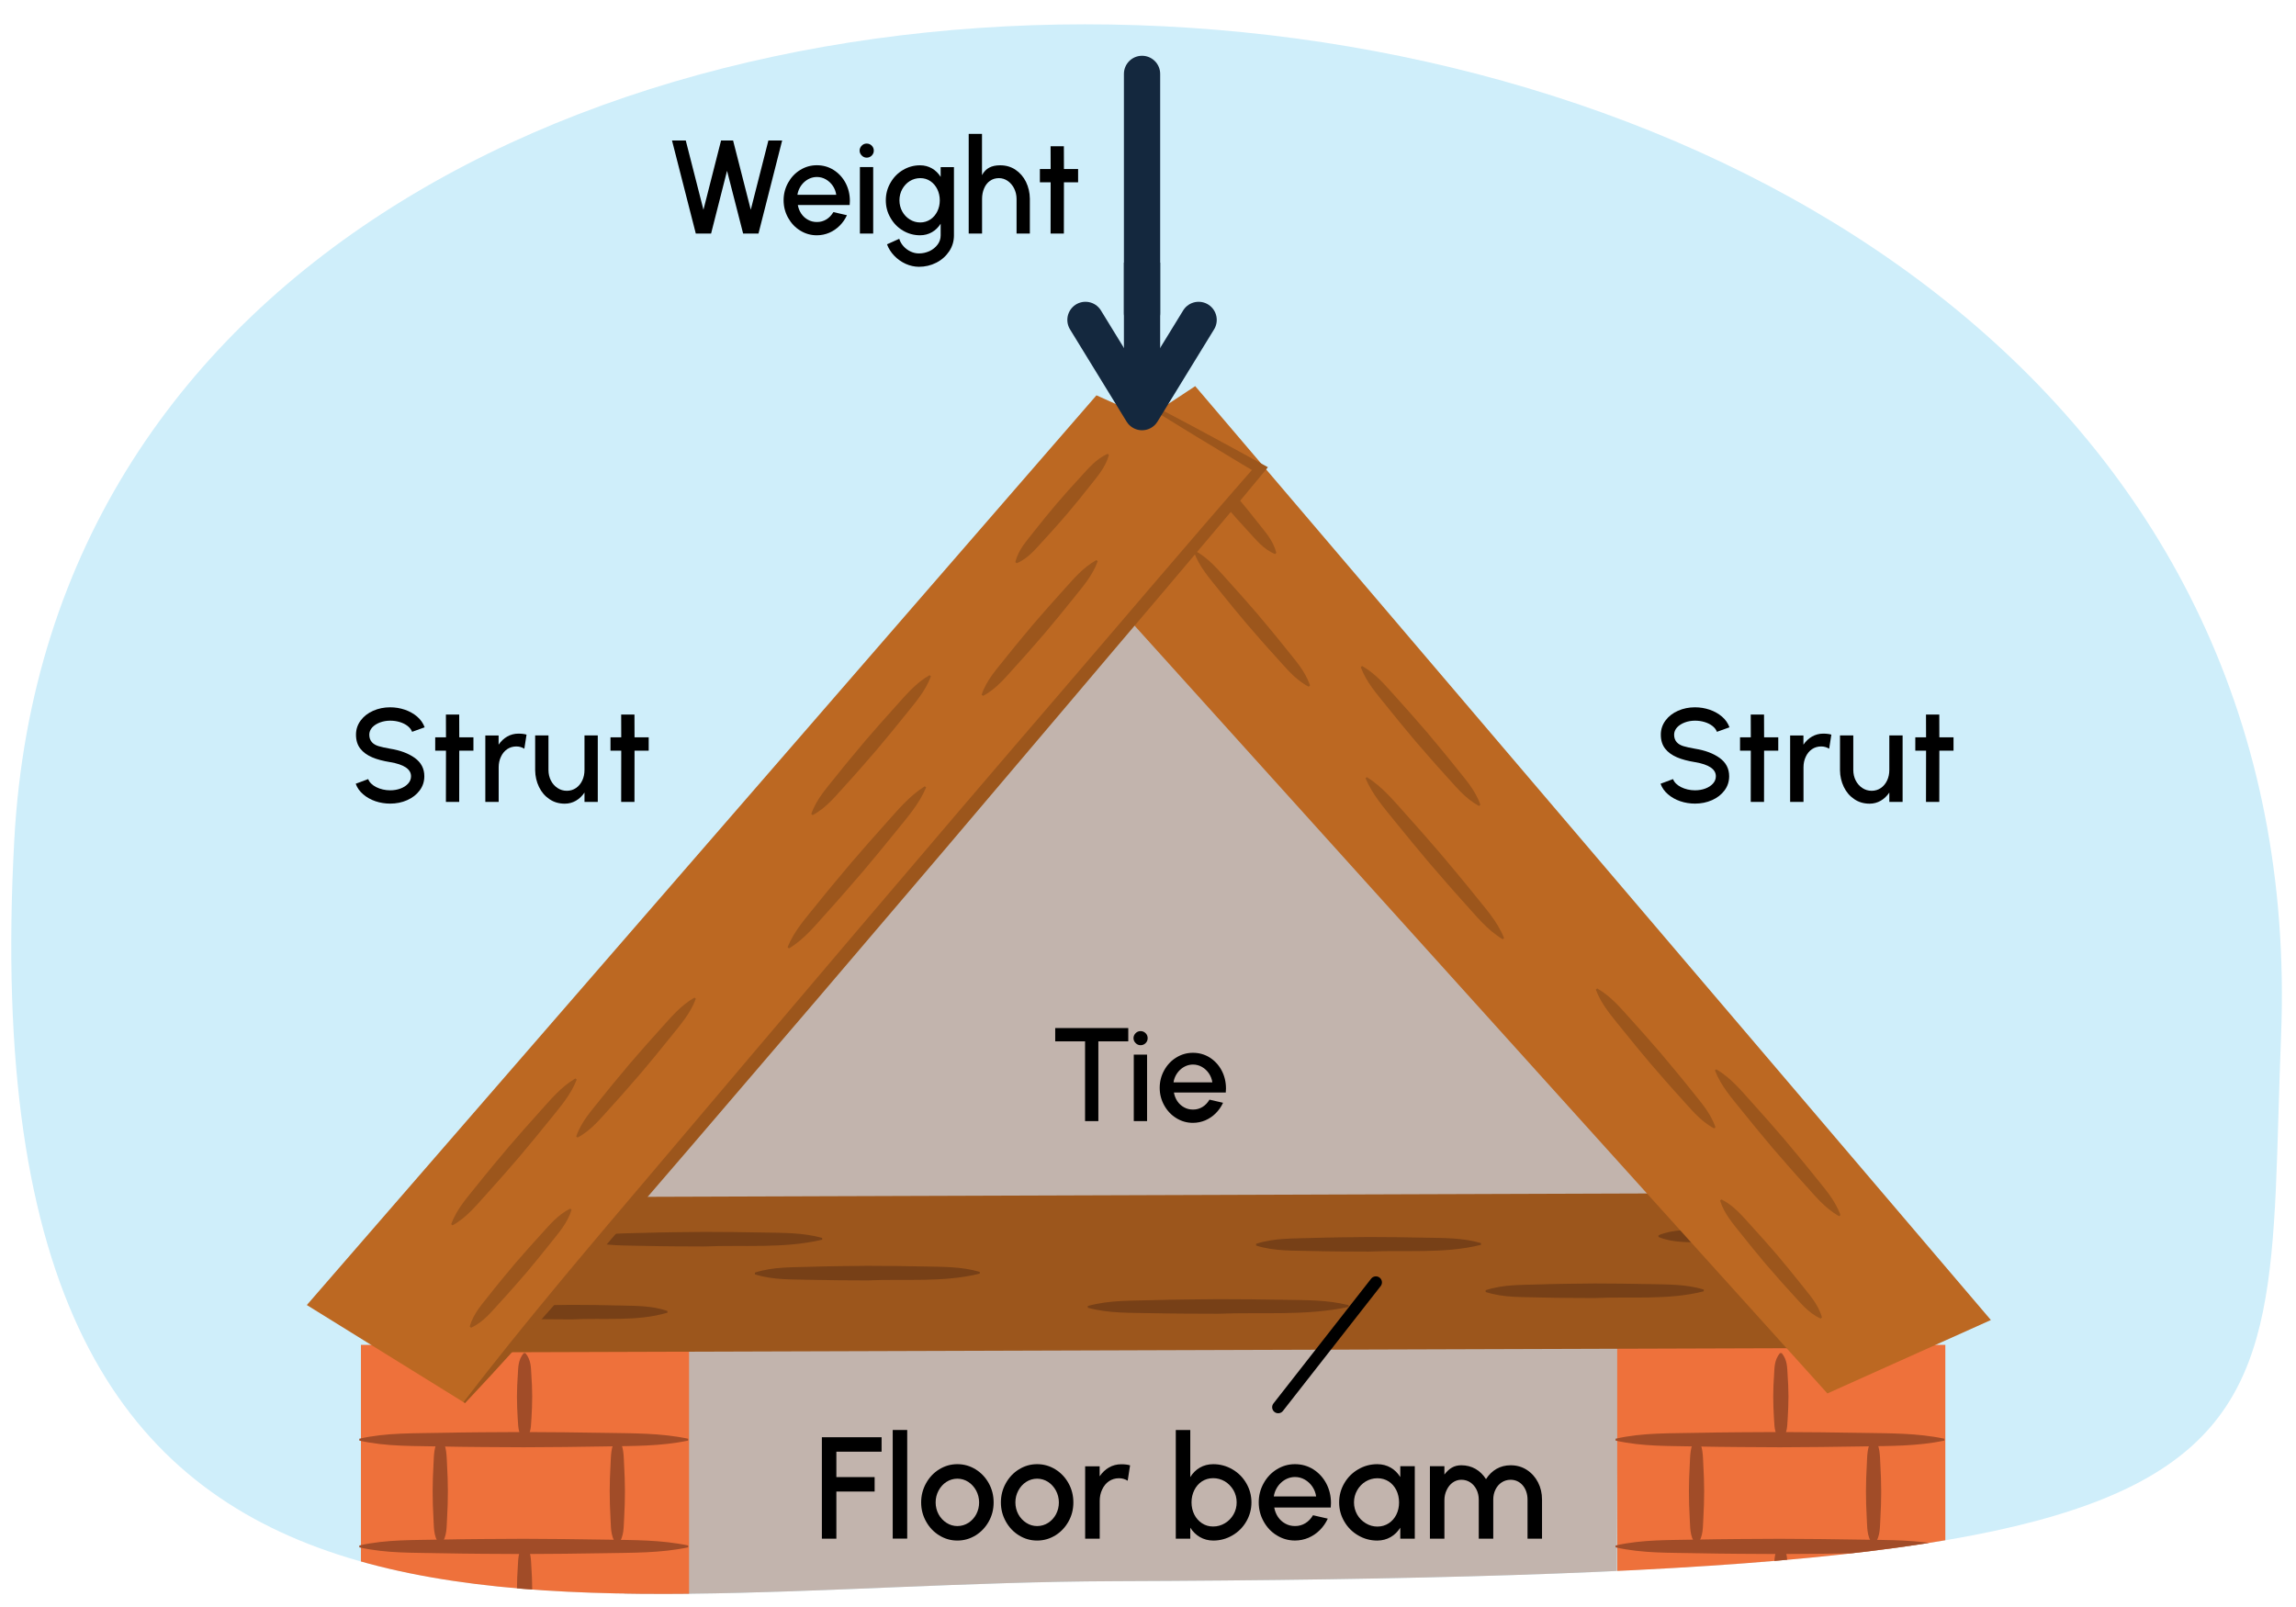 <?xml version="1.0" encoding="UTF-8"?><svg id="a" xmlns="http://www.w3.org/2000/svg" width="380" height="266" xmlns:xlink="http://www.w3.org/1999/xlink" viewBox="0 0 380 266"><defs><clipPath id="b"><path d="M184.263,261.728c-95.89,.359-190.134,27.301-181.895-122.779C12.979-54.314,385.863-36.883,377.526,171.538c-2.998,74.956,9.095,89.432-193.263,90.189Z" fill="none"/></clipPath></defs><path d="M184.263,261.728c-95.89,.359-190.134,27.301-181.895-122.779C12.979-54.314,385.863-36.883,377.526,171.538c-2.998,74.956,9.095,89.432-193.263,90.189Z" fill="#cfeefa"/><g clip-path="url(#b)"><g><path d="M267.813,215.069l-158.225-.953-.099,19.681c15.857-5.422-29.151,61.649-7.078,65.826,41.05,7.768,124.154-15.922,128.084-6.063l37.075-30.372,.243-48.119Z" fill="#c2b4ad"/><path d="M237.396,214.182l75.075-1.148L188.565,78.079l-65.667,79.353c9.887-3.34-48.578,57.811-37.161,57.811,43.972,0,135.411-4.042,151.66-1.061Z" fill="#c2b4ad"/><g><rect x="59.738" y="222.612" width="54.306" height="48.302" fill="#ee713b"/><path d="M59.47,255.816c4.535-1.03,9.07-.868,13.605-.977,4.535-.093,9.07-.105,13.605-.129,4.535,.027,9.07,.048,13.605,.14,4.535,.084,9.07,.012,13.605,.967v.307c-4.535,.955-9.07,.883-13.605,.967-4.535,.092-9.07,.113-13.605,.14-4.535-.024-9.07-.036-13.605-.129-4.535-.11-9.07,.052-13.605-.977v-.307h0Z" fill="#a14c28"/><path d="M59.47,238.145c4.535-1.03,9.07-.868,13.605-.977,4.535-.093,9.07-.105,13.605-.129,4.535,.027,9.07,.048,13.605,.139,4.535,.084,9.07,.012,13.605,.967v.307c-4.535,.955-9.07,.883-13.605,.967-4.535,.092-9.07,.113-13.605,.14-4.535-.024-9.07-.036-13.605-.129-4.535-.11-9.07,.052-13.605-.977v-.307h0Z" fill="#a14c28"/><path d="M86.666,270.289c-1.032-1.219-.868-2.438-.987-3.656-.071-1.219-.121-2.438-.12-3.656,0-1.219,.06-2.437,.14-3.656,.084-1.219,.011-2.437,.967-3.656h.307c.955,1.219,.883,2.438,.967,3.656,.08,1.219,.14,2.438,.14,3.656,0,1.219-.049,2.438-.12,3.656-.119,1.219,.045,2.437-.987,3.656h-.307Z" fill="#a14c28"/><path d="M86.666,238.298c-1.032-1.193-.868-2.387-.987-3.58-.071-1.193-.121-2.387-.12-3.58,0-1.193,.06-2.387,.14-3.58,.084-1.193,.011-2.387,.967-3.58h.307c.955,1.193,.883,2.387,.967,3.58,.08,1.193,.14,2.387,.14,3.58,0,1.193-.049,2.387-.12,3.58-.119,1.193,.045,2.387-.987,3.58h-.307Z" fill="#a14c28"/><path d="M72.712,255.665c-1.032-1.473-.87-2.945-.977-4.418-.084-1.473-.13-2.945-.13-4.418,0-1.473,.06-2.945,.14-4.418,.084-1.473,.011-2.945,.967-4.418h.307c.955,1.473,.883,2.945,.967,4.418,.08,1.473,.14,2.945,.14,4.418,0,1.473-.046,2.945-.13,4.418-.108,1.473,.055,2.945-.977,4.418h-.307Z" fill="#a14c28"/><path d="M102.015,255.665c-1.032-1.473-.87-2.945-.977-4.418-.084-1.473-.13-2.945-.13-4.418,0-1.473,.06-2.945,.14-4.418,.084-1.473,.011-2.945,.967-4.418h.307c.955,1.473,.883,2.945,.967,4.418,.08,1.473,.14,2.945,.14,4.418,0,1.473-.046,2.945-.13,4.418-.108,1.473,.055,2.945-.977,4.418h-.307Z" fill="#a14c28"/></g><g><rect x="267.656" y="222.612" width="54.306" height="48.302" fill="#ee713b"/><path d="M267.389,255.816c4.535-1.03,9.07-.868,13.605-.977,4.535-.093,9.07-.105,13.605-.129,4.535,.027,9.07,.048,13.605,.14,4.535,.084,9.07,.012,13.605,.967v.307c-4.535,.955-9.07,.883-13.605,.967-4.535,.092-9.07,.113-13.605,.14-4.535-.024-9.07-.036-13.605-.129-4.535-.11-9.07,.052-13.605-.977v-.307h0Z" fill="#a14c28"/><path d="M267.389,238.145c4.535-1.03,9.07-.868,13.605-.977,4.535-.093,9.07-.105,13.605-.129,4.535,.027,9.07,.048,13.605,.139,4.535,.084,9.07,.012,13.605,.967v.307c-4.535,.955-9.07,.883-13.605,.967-4.535,.092-9.07,.113-13.605,.14-4.535-.024-9.07-.036-13.605-.129-4.535-.11-9.07,.052-13.605-.977v-.307h0Z" fill="#a14c28"/><path d="M294.584,270.289c-1.032-1.219-.868-2.438-.987-3.656-.071-1.219-.121-2.438-.12-3.656,0-1.219,.06-2.437,.14-3.656,.084-1.219,.011-2.437,.967-3.656h.307c.955,1.219,.883,2.438,.967,3.656,.08,1.219,.14,2.438,.14,3.656,0,1.219-.049,2.438-.12,3.656-.119,1.219,.045,2.437-.987,3.656h-.307Z" fill="#a14c28"/><path d="M294.584,238.298c-1.032-1.193-.868-2.387-.987-3.58-.071-1.193-.121-2.387-.12-3.58,0-1.193,.06-2.387,.14-3.58,.084-1.193,.011-2.387,.967-3.58h.307c.955,1.193,.883,2.387,.967,3.58,.08,1.193,.14,2.387,.14,3.58,0,1.193-.049,2.387-.12,3.58-.119,1.193,.045,2.387-.987,3.58h-.307Z" fill="#a14c28"/><path d="M280.631,255.665c-1.032-1.473-.87-2.945-.977-4.418-.084-1.473-.129-2.945-.13-4.418,0-1.473,.06-2.945,.14-4.418,.084-1.473,.011-2.945,.967-4.418h.307c.955,1.473,.883,2.945,.967,4.418,.08,1.473,.14,2.945,.14,4.418,0,1.473-.046,2.945-.13,4.418-.108,1.473,.055,2.945-.977,4.418h-.307Z" fill="#a14c28"/><path d="M309.933,255.665c-1.032-1.473-.87-2.945-.977-4.418-.084-1.473-.129-2.945-.13-4.418,0-1.473,.06-2.945,.14-4.418,.084-1.473,.011-2.945,.967-4.418h.307c.955,1.473,.883,2.945,.967,4.418,.08,1.473,.14,2.945,.14,4.418,0,1.473-.046,2.945-.13,4.418-.108,1.473,.055,2.945-.977,4.418h-.307Z" fill="#a14c28"/></g><g><polygon points="69.386 198.229 63.704 223.897 314.027 223.101 305.351 197.434 69.386 198.229" fill="#9c561c"/><path d="M78.833,217.097c2.633-.996,5.269-.849,7.904-.961,2.635-.097,5.271-.117,7.906-.149,2.636,.017,5.271,.029,7.907,.108,2.636,.072,5.271-.005,7.91,.9v.294c-5.164,1.501-10.531,.829-15.809,1.109-2.636-.015-5.271-.018-7.907-.099-2.636-.095-5.271,.069-7.91-.91v-.294h0Z" fill="#774017"/><path d="M97.007,205.031c3.253-.996,6.509-.851,9.764-.966,3.255-.099,6.511-.121,9.767-.154,3.256,.015,6.512,.025,9.768,.102,3.256,.07,6.512-.009,9.77,.894v.294c-6.458,1.513-12.991,.833-19.53,1.121-3.256-.013-6.512-.015-9.768-.093-3.256-.095-6.511,.071-9.77-.904v-.294h0Z" fill="#774017"/><path d="M124.942,210.646c3.098-.996,6.199-.85,9.299-.965,3.1-.098,6.201-.12,9.302-.153,3.101,.016,6.202,.026,9.303,.104,3.101,.071,6.202-.008,9.305,.896v.294c-6.121,1.509-12.386,.833-18.6,1.118-3.101-.013-6.202-.016-9.303-.094-3.101-.095-6.201,.07-9.305-.906v-.294h0Z" fill="#774017"/><path d="M180.039,216.175c3.594-.997,7.191-.853,10.788-.97,3.597-.1,7.193-.123,10.79-.158,3.597,.014,7.194,.023,10.791,.099,3.597,.069,7.194-.011,10.794,.891v.294c-7.112,1.514-14.379,.838-21.577,1.128-3.597-.012-7.194-.012-10.791-.089-3.597-.094-7.194,.073-10.794-.901v-.294h0Z" fill="#774017"/><path d="M207.896,205.879c3.098-.995,6.199-.85,9.299-.965,3.1-.098,6.201-.12,9.302-.153,3.101,.016,6.202,.026,9.303,.104,3.101,.071,6.202-.008,9.305,.896v.294c-6.121,1.509-12.386,.833-18.6,1.118-3.101-.013-6.202-.015-9.303-.094-3.101-.095-6.201,.07-9.305-.906v-.294h0Z" fill="#774017"/><path d="M245.887,213.564c3.005-.995,6.013-.849,9.02-.964,3.007-.098,6.015-.12,9.023-.152,3.008,.016,6.016,.026,9.024,.105,3.008,.071,6.015-.008,9.026,.897v.294c-5.932,1.508-12.013,.832-18.042,1.116-3.008-.014-6.016-.016-9.024-.095-3.008-.095-6.015,.069-9.026-.907v-.294h0Z" fill="#774017"/><path d="M274.494,204.467c2.415-.995,4.835-.848,7.253-.958,2.418-.096,4.837-.116,7.255-.146,4.849,.247,9.779-.455,14.515,1.012v.294c-4.722,1.497-9.662,.827-14.507,1.105-2.419-.016-4.837-.02-7.256-.101-2.419-.095-4.837,.068-7.259-.912v-.294h0Z" fill="#774017"/></g><g><polygon points="329.501 218.498 302.445 230.65 169.105 82.865 197.814 63.917 329.501 218.498" fill="#bc6822"/><path d="M301.319,218.255c-2.138-.987-3.407-2.715-4.872-4.276-1.454-1.57-2.849-3.19-4.254-4.803-1.367-1.644-2.738-3.285-4.058-4.969-1.325-1.68-2.764-3.263-3.455-5.483l.224-.19c2.082,1.035,3.416,2.707,4.864,4.283,1.453,1.571,2.855,3.185,4.261,4.796,1.369,1.642,2.746,3.278,4.066,4.963,1.308,1.694,2.813,3.221,3.448,5.489l-.224,.19h0Z" fill="#9c561c"/><path d="M304.385,201.311c-2.465-1.37-4.059-3.481-5.85-5.425-1.78-1.953-3.502-3.956-5.232-5.952-1.693-2.027-3.391-4.051-5.037-6.118-1.651-2.063-3.417-4.028-4.434-6.632l.224-.19c2.408,1.418,4.069,3.473,5.843,5.432,1.78,1.953,3.508,3.951,5.24,5.945,1.695,2.026,3.399,4.044,5.044,6.112,1.634,2.077,3.465,3.987,4.426,6.638l-.224,.191h0Z" fill="#9c561c"/><path d="M283.692,186.778c-2.383-1.274-3.896-3.29-5.606-5.138-1.699-1.857-3.339-3.764-4.988-5.664-1.612-1.931-3.228-3.859-4.792-5.831-1.57-1.967-3.254-3.837-4.189-6.344l.224-.19c2.327,1.322,3.905,3.282,5.598,5.144,1.698,1.858,3.344,3.76,4.995,5.658,1.614,1.93,3.236,3.852,4.8,5.824,1.553,1.982,3.302,3.796,4.182,6.351l-.224,.19h0Z" fill="#9c561c"/><path d="M248.709,155.472c-2.643-1.582-4.417-3.904-6.389-6.057-1.96-2.164-3.861-4.377-5.771-6.583-1.873-2.238-3.75-4.472-5.575-6.75-1.831-2.273-3.776-4.45-4.972-7.263l.224-.19c2.588,1.629,4.427,3.895,6.381,6.063,1.959,2.164,3.866,4.372,5.778,6.577,1.875,2.236,3.758,4.465,5.583,6.743,1.812,2.289,3.823,4.41,4.965,7.27l-.224,.19h0Z" fill="#9c561c"/><path d="M244.788,133.407c-2.383-1.274-3.896-3.29-5.606-5.138-1.699-1.857-3.339-3.764-4.988-5.664-1.612-1.932-3.228-3.859-4.792-5.831-1.57-1.967-3.254-3.837-4.189-6.344l.224-.19c2.327,1.322,3.905,3.282,5.598,5.144,1.698,1.858,3.344,3.76,4.995,5.658,1.614,1.93,3.236,3.852,4.8,5.824,1.553,1.982,3.302,3.796,4.182,6.351l-.224,.19h0Z" fill="#9c561c"/><path d="M216.594,113.665c-2.334-1.217-3.798-3.175-5.459-4.965-1.65-1.8-3.241-3.65-4.841-5.492-1.563-1.874-3.13-3.744-4.645-5.659-1.521-1.91-3.156-3.722-4.042-6.172l.224-.19c2.278,1.265,3.808,3.167,5.451,4.972,1.649,1.8,3.247,3.645,4.848,5.485,1.565,1.872,3.138,3.737,4.653,5.652,1.504,1.924,3.204,3.681,4.035,6.179l-.224,.19h0Z" fill="#9c561c"/><path d="M211.015,91.709c-2.024-.853-3.178-2.447-4.529-3.874-1.334-1.441-2.639-2.907-3.912-4.4-1.272-1.494-2.501-3.025-3.715-4.568-1.211-1.545-2.536-2.994-3.113-5.081l.224-.19c1.968,.901,3.188,2.439,4.521,3.88,1.331,1.444,2.647,2.9,3.919,4.393,1.272,1.494,2.511,3.015,3.722,4.561,1.194,1.56,2.584,2.953,3.105,5.087l-.224,.19h0Z" fill="#9c561c"/></g><g><polygon points="50.782 216.018 76.838 232.17 208.525 77.589 181.469 65.437 50.782 216.018" fill="#bc6822"/><path d="M77.741,219.585c.635-2.268,2.139-3.795,3.448-5.489,1.319-1.685,2.697-3.32,4.066-4.963,1.406-1.611,2.808-3.226,4.261-4.796,1.448-1.575,2.782-3.248,4.864-4.283l.224,.19c-.691,2.22-2.13,3.803-3.455,5.483-1.32,1.685-2.691,3.325-4.058,4.969-1.404,1.613-2.8,3.233-4.253,4.803-1.465,1.561-2.733,3.289-4.872,4.276l-.224-.19h0Z" fill="#9c561c"/><path d="M74.675,202.64c.961-2.651,2.792-4.561,4.426-6.638,1.645-2.068,3.349-4.086,5.044-6.112,1.732-1.994,3.46-3.991,5.24-5.945,1.774-1.958,3.434-4.014,5.843-5.432l.224,.19c-1.017,2.603-2.783,4.569-4.434,6.632-1.646,2.068-3.343,4.091-5.037,6.118-1.73,1.996-3.452,3.998-5.232,5.952-1.791,1.944-3.386,4.055-5.85,5.425l-.224-.19h0Z" fill="#9c561c"/><path d="M95.368,188.108c.879-2.555,2.629-4.369,4.182-6.351,1.564-1.972,3.186-3.895,4.8-5.824,1.651-1.898,3.297-3.8,4.995-5.658,1.693-1.863,3.271-3.822,5.598-5.144l.224,.19c-.936,2.507-2.619,4.377-4.189,6.344-1.564,1.972-3.18,3.9-4.792,5.831-1.649,1.9-3.289,3.807-4.988,5.664-1.71,1.848-3.223,3.864-5.606,5.138l-.224-.19h0Z" fill="#9c561c"/><path d="M130.35,156.802c1.142-2.86,3.152-4.981,4.965-7.27,1.825-2.278,3.708-4.507,5.583-6.743,1.912-2.204,3.819-4.413,5.778-6.577,1.954-2.169,3.793-4.435,6.381-6.063l.224,.19c-1.197,2.814-3.141,4.99-4.972,7.263-1.825,2.278-3.702,4.512-5.575,6.75-1.91,2.206-3.811,4.42-5.771,6.583-1.972,2.153-3.746,4.475-6.389,6.057l-.224-.19h0Z" fill="#9c561c"/><path d="M134.272,134.736c.879-2.555,2.629-4.369,4.182-6.351,1.564-1.972,3.186-3.895,4.8-5.824,1.651-1.898,3.297-3.8,4.995-5.658,1.693-1.863,3.271-3.822,5.598-5.144l.224,.19c-.936,2.507-2.619,4.377-4.189,6.344-1.564,1.972-3.18,3.899-4.792,5.831-1.649,1.9-3.289,3.807-4.988,5.664-1.71,1.848-3.223,3.864-5.606,5.138l-.224-.19h0Z" fill="#9c561c"/><path d="M162.466,114.995c.83-2.498,2.531-4.255,4.035-6.179,1.515-1.915,3.088-3.78,4.653-5.652,1.602-1.841,3.199-3.685,4.848-5.485,1.644-1.805,3.173-3.707,5.451-4.972l.224,.19c-.887,2.45-2.522,4.262-4.042,6.172-1.515,1.914-3.082,3.785-4.645,5.659-1.6,1.842-3.191,3.692-4.841,5.492-1.661,1.791-3.125,3.749-5.459,4.965l-.224-.19h0Z" fill="#9c561c"/><path d="M168.045,93.038c.52-2.134,1.911-3.527,3.105-5.087,1.211-1.546,2.45-3.067,3.722-4.561,1.273-1.493,2.589-2.949,3.919-4.393,1.333-1.442,2.553-2.98,4.521-3.88l.224,.19c-.576,2.086-1.901,3.535-3.113,5.081-1.214,1.543-2.443,3.074-3.715,4.568-1.273,1.493-2.578,2.959-3.912,4.4-1.351,1.427-2.505,3.021-4.529,3.874l-.224-.19h0Z" fill="#9c561c"/></g><path d="M76.726,232.075c10.31-13.432,21.291-26.318,32.24-39.226,19.373-22.907,46.521-54.926,65.8-77.328,9.695-11.276,23.409-27.461,33.103-38.49l.228,1.306c-3.516-2.065-6.986-4.21-10.481-6.311-3.489-2.113-6.95-4.274-10.393-6.465l.146-.255c7.265,3.718,14.436,7.606,21.585,11.536l.893,.498-.665,.808c-9.283,11.262-23.179,27.46-32.74,38.8-25.459,30.113-56.604,66.551-82.449,96.49-5.587,6.359-11.228,12.67-17.042,18.827l-.224-.19h0Z" fill="#9c561c"/></g></g><g><path d="M111.221,23.258h2.277l2.926,11.463,2.916-11.463h1.991l2.926,11.463,2.916-11.463h2.277l-3.917,15.402h-2.541l-2.662-10.387-2.641,10.387h-2.53l-3.938-15.402Z"/><path d="M132.44,38.164c-.847-.516-1.507-1.221-2.002-2.111s-.748-1.859-.748-2.904,.253-2.014,.748-2.904c.495-.893,1.155-1.596,2.002-2.113,.837-.518,1.75-.781,2.751-.781,1.022,0,1.958,.264,2.794,.793,.825,.527,1.485,1.242,1.959,2.135,.473,.9,.715,1.891,.715,2.969,0,.221-.012,.451-.033,.684h-8.581c.187,1.066,.781,1.957,1.672,2.441,.451,.254,.936,.375,1.475,.375h.044c1.111,0,2.079-.596,2.695-1.641l2.244,.518c-.605,1.309-1.628,2.344-2.927,2.904-.648,.275-1.342,.418-2.057,.418-1.001,0-1.914-.264-2.751-.781Zm5.963-5.918c-.143-1.068-.792-2.025-1.716-2.553-.462-.264-.957-.396-1.496-.396-1.596,0-2.971,1.32-3.213,2.949h6.425Z"/><path d="M142.625,25.744c-.23-.23-.352-.496-.352-.814s.121-.594,.352-.824c.231-.232,.495-.342,.814-.342s.605,.109,.836,.342c.231,.23,.341,.506,.341,.824s-.109,.594-.341,.824c-.23,.232-.517,.342-.836,.342s-.583-.121-.814-.352Zm1.893,1.914v11.002h-2.2v-11.002h2.2Z"/><path d="M157.884,38.957c0,.979-.264,1.859-.803,2.662-.539,.793-1.243,1.42-2.135,1.871-.891,.451-1.848,.67-2.85,.67-1.507,0-3.003-.693-4.092-1.826-.539-.561-.946-1.199-1.199-1.893l2.024-.912c.274,.912,.99,1.693,1.892,2.111,.451,.209,.902,.309,1.375,.309,.605,0,1.188-.133,1.75-.385,.55-.264,.99-.627,1.331-1.078s.506-.969,.506-1.529v-1.926c-.748,1.188-1.947,1.914-3.41,1.914-1.023,0-1.97-.264-2.839-.781-.869-.516-1.551-1.221-2.057-2.111-.518-.881-.771-1.85-.771-2.895s.253-2.012,.771-2.904c.506-.891,1.188-1.594,2.057-2.111s1.815-.781,2.839-.781c1.463,0,2.662,.727,3.41,1.914v-1.617h2.2v11.299Zm-2.75-3.973c.274-.561,.407-1.166,.407-1.826,0-1.33-.583-2.52-1.562-3.18-.495-.33-1.045-.494-1.672-.494-1.266,0-2.366,.703-2.981,1.826-.309,.561-.463,1.178-.463,1.848,0,1.332,.66,2.52,1.717,3.17,.528,.33,1.1,.494,1.728,.494,1.243,0,2.277-.715,2.827-1.838Z"/><path d="M168.247,38.66v-5.732c0-1.242-.572-2.365-1.463-2.98-.451-.309-.936-.463-1.464-.463-1.133,0-2.002,.648-2.442,1.693-.23,.529-.341,1.111-.341,1.75v5.732h-2.211V22.158h2.2v6.832c.616-1.156,1.606-1.629,3.004-1.629,.957,0,1.804,.242,2.541,.736,.737,.496,1.32,1.166,1.738,2.014,.407,.848,.627,1.771,.638,2.773v5.775h-2.2Z"/><path d="M176.088,30.178l-.011,8.482h-2.2l.011-8.482h-1.782v-2.201h1.782l-.011-3.773h2.2l.011,3.773h2.344v2.201h-2.344Z"/></g><g><path d="M136.026,237.898h9.882v2.398h-7.484v4.198h6.333v2.398h-6.333v7.796h-2.398v-16.791Z"/><path d="M147.75,236.699h2.398v17.979h-2.398v-17.979Z"/><path d="M155.453,254.149c-.923-.563-1.643-1.331-2.183-2.303-.54-.959-.815-2.015-.815-3.154,0-1.151,.276-2.206,.815-3.178s1.259-1.739,2.183-2.303c.912-.563,1.907-.852,2.999-.852s2.087,.288,3.011,.852c.911,.563,1.643,1.331,2.183,2.303,.539,.972,.804,2.026,.804,3.178,0,1.14-.265,2.195-.804,3.154-.54,.972-1.271,1.739-2.183,2.303-.924,.564-1.919,.852-3.011,.852s-2.087-.287-2.999-.852Zm6.128-3.514c.312-.6,.468-1.247,.468-1.943,0-1.403-.695-2.687-1.799-3.405-.552-.349-1.151-.528-1.799-.528-1.331,0-2.482,.779-3.118,1.979-.324,.611-.48,1.259-.48,1.954,0,1.439,.708,2.687,1.811,3.383,.54,.348,1.14,.527,1.787,.527,1.331,0,2.495-.768,3.13-1.967Z"/><path d="M168.652,254.149c-.923-.563-1.643-1.331-2.183-2.303-.54-.959-.815-2.015-.815-3.154,0-1.151,.275-2.206,.815-3.178s1.26-1.739,2.183-2.303c.912-.563,1.907-.852,2.999-.852s2.086,.288,3.01,.852c.911,.563,1.644,1.331,2.183,2.303,.54,.972,.804,2.026,.804,3.178,0,1.14-.264,2.195-.804,3.154-.539,.972-1.271,1.739-2.183,2.303-.924,.564-1.919,.852-3.01,.852s-2.087-.287-2.999-.852Zm6.129-3.514c.312-.6,.468-1.247,.468-1.943,0-1.403-.695-2.687-1.799-3.405-.552-.349-1.151-.528-1.799-.528-1.332,0-2.483,.779-3.119,1.979-.323,.611-.479,1.259-.479,1.954,0,1.439,.708,2.687,1.812,3.383,.539,.348,1.139,.527,1.787,.527,1.331,0,2.494-.768,3.13-1.967Z"/><path d="M186.639,245.095c-.444-.275-.924-.408-1.451-.408-1.247,0-2.243,.708-2.771,1.859-.276,.576-.408,1.211-.408,1.895v6.249h-2.41v-11.981h2.398v1.655c.863-1.26,2.111-1.991,3.562-1.991,.611,0,1.103,.061,1.475,.18l-.396,2.543Z"/><path d="M203.965,243.212c.972,.563,1.739,1.331,2.303,2.303,.564,.972,.852,2.026,.852,3.166s-.287,2.195-.852,3.166c-.563,.972-1.331,1.739-2.303,2.303-.971,.564-2.026,.852-3.166,.852-1.643,0-2.975-.827-3.802-2.135v1.823h-2.398v-17.99h2.398v7.796c.827-1.331,2.135-2.135,3.802-2.135,1.14,0,2.195,.288,3.166,.852Zm-1.235,8.923c.6-.359,1.08-.852,1.428-1.463,.348-.612,.516-1.271,.516-1.991,0-.731-.18-1.403-.527-2.015-.36-.611-.84-1.104-1.428-1.463-.6-.349-1.247-.528-1.942-.528-1.392,0-2.519,.768-3.119,1.991-.3,.611-.455,1.283-.455,2.015,0,1.476,.647,2.747,1.727,3.454,.54,.36,1.151,.54,1.848,.54,.707,0,1.354-.18,1.954-.54Z"/><path d="M211.324,254.149c-.923-.563-1.643-1.331-2.183-2.303-.54-.971-.815-2.026-.815-3.166s.275-2.194,.815-3.166,1.26-1.739,2.183-2.303c.912-.563,1.907-.852,2.999-.852,1.115,0,2.135,.288,3.046,.863,.899,.576,1.619,1.355,2.135,2.327,.516,.983,.779,2.062,.779,3.238,0,.239-.012,.491-.036,.743h-9.354c.204,1.163,.852,2.135,1.823,2.663,.491,.275,1.02,.407,1.607,.407h.048c1.211,0,2.267-.647,2.938-1.787l2.446,.563c-.66,1.428-1.775,2.555-3.19,3.167-.707,.3-1.463,.455-2.242,.455-1.092,0-2.087-.287-2.999-.852Zm6.501-6.452c-.156-1.163-.864-2.207-1.871-2.782-.504-.288-1.044-.432-1.631-.432-1.739,0-3.238,1.438-3.503,3.214h7.005Z"/><path d="M234.155,254.69h-2.398v-1.823c-.827,1.308-2.146,2.135-3.813,2.135-1.14,0-2.195-.287-3.154-.852-.972-.563-1.739-1.331-2.303-2.303-.564-.959-.852-2.015-.852-3.154,0-1.151,.287-2.206,.852-3.178,.563-.972,1.331-1.739,2.303-2.303,.959-.563,2.015-.852,3.154-.852,1.667,0,2.986,.804,3.813,2.135v-1.799h2.398v11.993Zm-3.046-3.994c.3-.611,.443-1.271,.443-2.003,0-1.487-.623-2.758-1.715-3.478-.552-.348-1.175-.528-1.871-.528-1.403,0-2.65,.768-3.346,1.991-.348,.611-.528,1.283-.528,2.015,0,1.451,.756,2.747,1.955,3.454,.588,.36,1.235,.54,1.919,.54,1.403,0,2.543-.779,3.143-1.991Z"/><path d="M239.057,242.696v1.379c.804-1.043,1.631-1.535,2.795-1.535,1.738,0,3.142,.815,4.089,2.291,.948-1.476,2.352-2.291,4.078-2.291,.995,0,1.895,.252,2.687,.768s1.403,1.199,1.847,2.062c.444,.864,.66,1.812,.66,2.843v6.477h-2.398v-6.477c0-1.823-1.128-3.274-2.795-3.274-1.104,0-2.026,.624-2.507,1.619-.252,.504-.371,1.056-.371,1.655v6.477h-2.399v-6.477c0-1.199-.527-2.255-1.403-2.843-.443-.287-.936-.432-1.486-.432-1.044,0-1.943,.66-2.423,1.703-.252,.516-.372,1.08-.372,1.68v6.368h-2.398v-11.993h2.398Z"/></g><g><path d="M60.105,131.479c-.583-.494-.99-1.078-1.231-1.75l2.068-.77c.374,1.078,1.969,1.859,3.63,1.859,1.222,0,2.344-.406,2.981-1.121,.319-.354,.474-.76,.474-1.211,0-1.166-1.155-1.947-3.455-2.332-2.332-.385-3.982-1.012-4.939-2.234-.474-.604-.715-1.375-.715-2.311,0-.879,.264-1.66,.78-2.354,.518-.693,1.199-1.221,2.068-1.605s1.805-.572,2.806-.572c1.661,0,3.301,.539,4.467,1.539,.583,.496,.99,1.09,1.243,1.771l-2.079,.748c-.253-.715-1.023-1.309-2.035-1.617-.507-.154-1.034-.23-1.596-.23-1.188,0-2.321,.418-2.971,1.121-.318,.363-.483,.76-.483,1.199,0,1.057,.638,1.629,1.562,1.904,.463,.143,1.09,.275,1.893,.418,1.661,.264,3.025,.77,4.082,1.529,1.045,.76,1.573,1.76,1.573,3.025,0,.881-.253,1.662-.771,2.354-.517,.693-1.199,1.223-2.068,1.607s-1.804,.572-2.816,.572c-1.683,0-3.322-.539-4.467-1.541Z"/><path d="M76.012,124.25l-.011,8.482h-2.2l.011-8.482h-1.782v-2.199h1.782l-.011-3.773h2.2l.011,3.773h2.344v2.199h-2.344Z"/><path d="M86.781,123.932c-.407-.254-.848-.375-1.331-.375-1.145,0-2.058,.65-2.542,1.707-.253,.527-.374,1.109-.374,1.738v5.73h-2.211v-10.99h2.2v1.518c.792-1.154,1.937-1.826,3.268-1.826,.561,0,1.012,.057,1.354,.166l-.363,2.332Z"/><path d="M90.773,121.731v5.721c0,1.266,.562,2.367,1.496,2.982,.462,.309,.979,.463,1.552,.463,1.133,0,2.057-.66,2.552-1.717,.242-.518,.363-1.1,.363-1.729v-5.721h2.2v11.002h-2.2v-1.539c-.792,1.154-1.926,1.836-3.257,1.836-.957,0-1.804-.242-2.541-.748-.737-.494-1.32-1.166-1.728-2.014-.407-.846-.627-1.77-.638-2.771v-5.766h2.2Z"/><path d="M105.019,124.25l-.011,8.482h-2.2l.011-8.482h-1.782v-2.199h1.782l-.011-3.773h2.2l.011,3.773h2.344v2.199h-2.344Z"/></g><g><path d="M276.061,131.479c-.583-.494-.99-1.078-1.231-1.75l2.068-.77c.374,1.078,1.969,1.859,3.63,1.859,1.222,0,2.344-.406,2.981-1.121,.319-.354,.474-.76,.474-1.211,0-1.166-1.155-1.947-3.455-2.332-2.332-.385-3.982-1.012-4.939-2.234-.474-.604-.715-1.375-.715-2.311,0-.879,.264-1.66,.78-2.354,.518-.693,1.199-1.221,2.068-1.605s1.805-.572,2.806-.572c1.661,0,3.301,.539,4.467,1.539,.583,.496,.99,1.09,1.243,1.771l-2.079,.748c-.253-.715-1.023-1.309-2.035-1.617-.507-.154-1.034-.23-1.596-.23-1.188,0-2.321,.418-2.971,1.121-.318,.363-.483,.76-.483,1.199,0,1.057,.638,1.629,1.562,1.904,.463,.143,1.09,.275,1.893,.418,1.661,.264,3.025,.77,4.082,1.529,1.045,.76,1.573,1.76,1.573,3.025,0,.881-.253,1.662-.771,2.354-.517,.693-1.199,1.223-2.068,1.607s-1.804,.572-2.816,.572c-1.683,0-3.322-.539-4.467-1.541Z"/><path d="M291.967,124.25l-.011,8.482h-2.2l.011-8.482h-1.782v-2.199h1.782l-.011-3.773h2.2l.011,3.773h2.344v2.199h-2.344Z"/><path d="M302.736,123.932c-.407-.254-.848-.375-1.331-.375-1.145,0-2.058,.65-2.542,1.707-.253,.527-.374,1.109-.374,1.738v5.73h-2.211v-10.99h2.2v1.518c.792-1.154,1.937-1.826,3.268-1.826,.561,0,1.012,.057,1.354,.166l-.363,2.332Z"/><path d="M306.729,121.731v5.721c0,1.266,.562,2.367,1.496,2.982,.462,.309,.979,.463,1.552,.463,1.133,0,2.057-.66,2.552-1.717,.242-.518,.363-1.1,.363-1.729v-5.721h2.2v11.002h-2.2v-1.539c-.792,1.154-1.926,1.836-3.257,1.836-.957,0-1.804-.242-2.541-.748-.737-.494-1.32-1.166-1.728-2.014-.407-.846-.627-1.77-.638-2.771v-5.766h2.2Z"/><path d="M320.974,124.25l-.011,8.482h-2.2l.011-8.482h-1.782v-2.199h1.782l-.011-3.773h2.2l.011,3.773h2.344v2.199h-2.344Z"/></g><g><path d="M186.734,172.37h-4.95v13.202h-2.2v-13.202h-4.94v-2.2h12.091v2.2Z"/><path d="M187.953,172.656c-.23-.23-.352-.495-.352-.814s.121-.594,.352-.824,.495-.342,.814-.342,.605,.11,.836,.342c.231,.23,.341,.506,.341,.824s-.109,.595-.341,.825c-.23,.231-.517,.342-.836,.342s-.583-.121-.814-.353Zm1.893,1.914v11.002h-2.2v-11.002h2.2Z"/><path d="M194.686,185.077c-.847-.517-1.507-1.221-2.002-2.112-.495-.891-.748-1.859-.748-2.904s.253-2.014,.748-2.904c.495-.892,1.155-1.596,2.002-2.112,.837-.518,1.75-.781,2.751-.781,1.022,0,1.958,.264,2.794,.792,.825,.528,1.485,1.243,1.959,2.135,.473,.901,.715,1.892,.715,2.97,0,.221-.012,.451-.033,.683h-8.581c.187,1.067,.781,1.958,1.672,2.442,.451,.253,.936,.374,1.475,.374h.044c1.111,0,2.079-.595,2.695-1.64l2.244,.518c-.605,1.309-1.628,2.343-2.927,2.904-.648,.274-1.342,.418-2.057,.418-1.001,0-1.914-.264-2.751-.781Zm5.963-5.919c-.143-1.067-.792-2.024-1.716-2.552-.462-.265-.957-.396-1.496-.396-1.596,0-2.971,1.32-3.213,2.948h6.425Z"/></g><g><polyline points="189.014 12.231 189.014 17.128 189.014 44.367 189.014 51.819" fill="none" stroke="#14283e" stroke-linecap="round" stroke-miterlimit="10" stroke-width="6"/><g><polyline points="198.378 52.953 189.013 68.217 179.65 52.952" fill="none" stroke="#14283e" stroke-linecap="round" stroke-linejoin="round" stroke-width="6"/><line x1="189.014" y1="43.467" x2="189.013" y2="66.565" fill="none" stroke="#14283e" stroke-miterlimit="10" stroke-width="6"/></g></g><line x1="211.547" y1="232.928" x2="227.719" y2="212.269" fill="none" stroke="#000" stroke-linecap="round" stroke-miterlimit="10" stroke-width="2"/></svg>